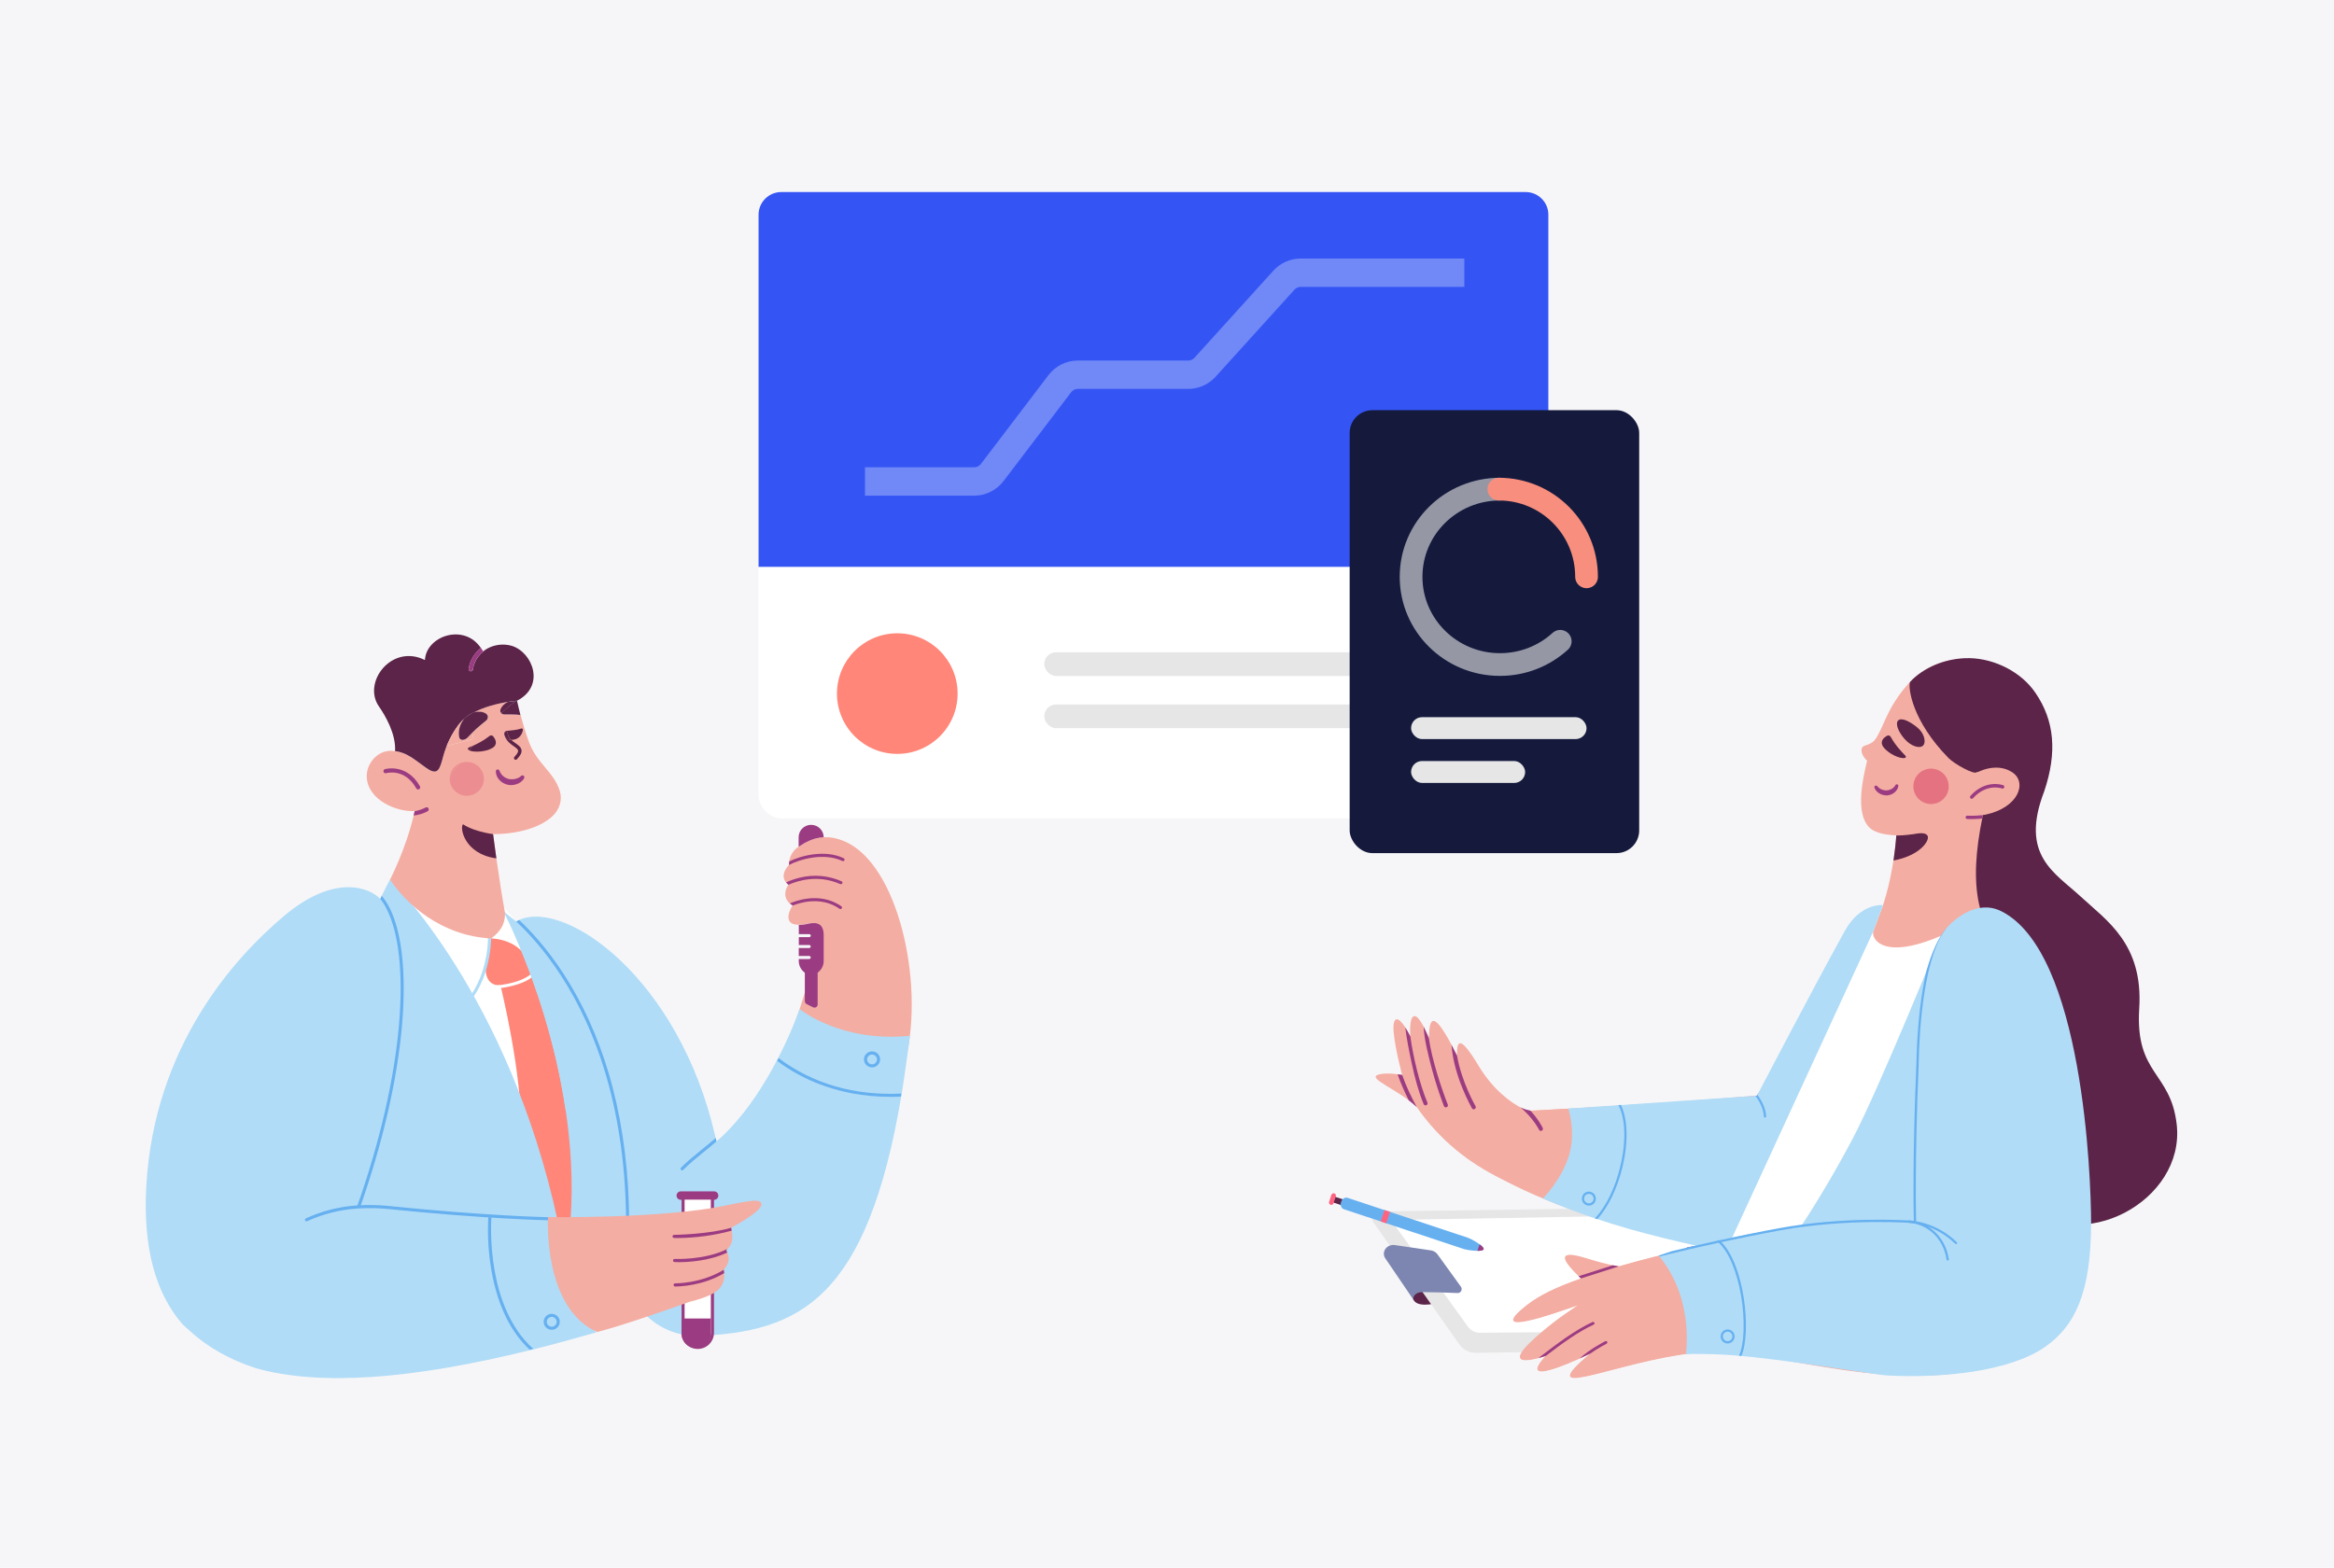 <svg width="320" height="215" viewBox="0 0 320 215" fill="none" xmlns="http://www.w3.org/2000/svg">
<rect width="320" height="215" fill="#F6F6F8"/>
<g clip-path="url(#clip0_2452_26841)">
<path d="M124.167 145.294C114.459 147.434 108.73 148.739 107.081 144.831C108.347 142.312 109.469 139.078 110.336 136.147V137.318C110.336 137.478 110.43 137.621 110.566 137.688L111.475 138.143C111.679 138.244 111.934 138.168 112.045 137.958C112.079 137.899 112.088 137.832 112.088 137.764V133.41L112.215 133.3C112.666 132.921 112.921 132.365 112.921 131.776V128.305C112.921 126.259 111.492 126.52 110.489 126.713C110.438 126.722 110.396 126.73 110.353 126.739C110.26 126.756 110.175 126.772 110.081 126.781C109.886 126.806 109.682 126.823 109.486 126.823C107.608 126.831 107.965 125.298 108.636 124.212C108.645 124.195 108.653 124.187 108.662 124.17C108.526 124.094 108.398 124.01 108.279 123.909C107.625 123.344 107.387 122.401 108.075 121.348C108.084 121.34 108.084 121.331 108.092 121.323C107.973 121.239 107.863 121.138 107.769 121.02C107.37 120.54 107.157 119.739 108.143 118.636C108.152 118.628 108.16 118.619 108.169 118.611C108.16 118.451 108.169 118.291 108.194 118.131C108.322 117.305 108.789 116.581 109.486 116.118H109.495C110.387 115.536 111.484 114.905 112.921 114.82C113.745 114.778 114.68 114.922 115.751 115.368C123.147 118.468 126.76 134.757 124.167 145.294Z" fill="#F4ADA2"/>
<path d="M65.954 120.801L73.01 128.971L77.235 147.855L62.996 156.833L53.773 121.483L65.954 120.801Z" fill="white"/>
<path d="M79.904 167.143L76.359 167.429C76.359 167.429 72.279 158.4 71.403 155.233C71.65 147.299 68.607 135.111 68.607 135.111C68.607 135.111 66.431 135.482 66.575 132.416C66.575 132.416 67.323 130.251 67.034 128.684C67.51 128.684 71.633 128.726 72.73 132.601C72.908 133.881 74.064 132.795 73.316 133.595L77.039 144.923L79.904 167.143Z" fill="#FF8678"/>
<path d="M66.966 135.667L66.958 135.246C67.009 135.246 71.777 135.094 73.18 133.165L73.529 133.41C72.882 134.294 71.573 134.942 69.644 135.338C68.76 135.524 67.867 135.633 66.966 135.667Z" fill="white"/>
<path d="M112.938 128.297V131.767C112.938 132.357 112.683 132.913 112.232 133.292L112.105 133.401V137.773C112.105 138 111.918 138.194 111.68 138.194C111.612 138.194 111.543 138.177 111.484 138.152L110.574 137.697C110.43 137.621 110.345 137.478 110.345 137.326V136.155C111.586 131.994 112.334 128.449 112.334 128.449C112.334 126.402 111.382 126.553 110.515 126.713C111.501 126.52 112.938 126.25 112.938 128.297Z" fill="#F4ADA2"/>
<path d="M124.745 142.051C124.719 142.355 124.66 142.843 124.66 142.843V142.852C124.66 142.852 123.946 148.065 123.682 149.657C123.657 149.8 123.631 149.944 123.614 150.078C118.905 178.185 109.69 182.725 95.426 183.222C87.886 183.07 84.112 175.439 84.163 169.013C83.891 168.524 83.627 168.002 83.355 167.446C81.383 163.42 79.36 157.844 77.532 152.1C76.155 142.894 73.359 134.959 71.344 130.083C70.8 127.876 70.494 126.545 70.511 126.528C70.596 126.469 70.681 126.419 70.766 126.368H70.774C70.902 126.292 71.038 126.225 71.165 126.166C77.575 123.294 93.072 134.184 98.053 155.772C98.061 155.814 98.138 156.16 98.223 156.53C98.257 156.496 98.299 156.463 98.334 156.437C98.427 156.362 98.512 156.277 98.606 156.202C98.648 156.168 98.691 156.126 98.733 156.092L98.742 156.084C98.784 156.042 98.826 156 98.877 155.966C98.963 155.882 99.056 155.806 99.141 155.722L99.269 155.595C99.337 155.528 99.396 155.469 99.464 155.401C99.532 155.334 99.6 155.267 99.668 155.199C99.736 155.124 99.813 155.056 99.881 154.98C99.889 154.964 99.906 154.955 99.915 154.938C102.762 151.999 105.023 148.318 106.647 145.176C106.715 145.05 106.775 144.924 106.843 144.797C107.897 142.734 108.823 140.611 109.614 138.438C109.614 138.43 109.622 138.421 109.622 138.413C109.631 138.396 109.631 138.387 109.631 138.387C109.631 138.387 115.258 143.012 124.745 142.051Z" fill="#B0DCF7"/>
<path d="M97.806 159.714L92.842 163.883C92.842 163.883 87.733 166.477 83.364 167.446C81.264 167.909 79.343 168.002 78.229 167.252C78.587 162.03 78.255 156.892 77.532 152.108C76.155 142.902 73.359 134.968 71.344 130.091C70.001 126.84 69.006 124.953 69.006 124.953C69.567 125.425 70.162 125.905 70.783 126.377C80.559 133.907 96.183 141.622 97.806 159.714Z" fill="#B0DCF7"/>
<path d="M98.231 156.539C97.636 157.052 97.033 157.541 96.446 158.021C96.013 158.375 95.588 158.72 95.18 159.065C95.129 159.108 95.078 159.158 95.018 159.2C94.542 159.604 94.092 160.017 93.675 160.438C93.633 160.48 93.582 160.506 93.522 160.506C93.403 160.506 93.31 160.413 93.31 160.295C93.31 160.236 93.335 160.186 93.369 160.144C93.667 159.832 93.99 159.537 94.321 159.242C94.372 159.2 94.423 159.158 94.474 159.108C94.551 159.04 94.619 158.981 94.695 158.914C95.171 158.51 95.664 158.105 96.174 157.692C96.82 157.17 97.483 156.631 98.129 156.067C98.147 156.126 98.155 156.193 98.172 156.252C98.189 156.353 98.215 156.446 98.231 156.539Z" fill="#66B0F0"/>
<path d="M81.774 182.691C81.723 182.717 81.664 182.742 81.604 182.767C78.68 183.609 75.849 184.376 73.121 185.058C72.959 185.1 72.789 185.142 72.627 185.176C56.519 189.143 43.878 190.137 35.021 187.619C31.612 186.498 28.518 184.831 25.967 182.464C25.644 182.194 25.33 181.908 25.024 181.613C21.284 177.309 19.592 171.051 20.059 162.62C21.156 143.441 32.156 131.338 38.871 125.677C46.038 119.588 50.891 121.896 52.124 123.277V123.269C52.192 123.125 52.269 122.982 52.328 122.856C53.068 121.39 53.467 120.607 53.467 120.607C53.467 120.607 69.72 136.24 76.495 167.572L75.348 168.592C75.824 171.253 77.107 177.04 79.751 180.645C80.363 181.462 81.026 182.161 81.774 182.691Z" fill="#B0DCF7"/>
<path d="M55.125 140.544C54.479 148.04 52.498 156.665 49.395 165.509C49.242 165.517 49.089 165.526 48.936 165.534C52.065 156.665 54.062 148.015 54.708 140.51C55.303 133.57 54.7 127.926 52.999 124.633C52.761 124.153 52.472 123.698 52.141 123.277C52.209 123.134 52.285 122.991 52.345 122.864C52.745 123.353 53.093 123.883 53.382 124.448C55.108 127.8 55.728 133.519 55.125 140.544Z" fill="#66B0F0"/>
<path d="M42.017 167.497C41.898 167.497 41.804 167.404 41.804 167.286C41.804 167.202 41.855 167.126 41.932 167.092C44.133 166.082 46.496 165.484 48.919 165.315C49.072 165.307 49.225 165.29 49.387 165.29C50.568 165.231 51.758 165.256 52.94 165.357C66.813 166.781 75.186 166.932 75.271 166.932C75.39 166.932 75.484 167.033 75.484 167.143C75.484 167.261 75.382 167.353 75.271 167.353C75.186 167.353 66.796 167.202 52.898 165.778C51.733 165.677 50.568 165.66 49.404 165.719C49.251 165.728 49.098 165.736 48.945 165.745C46.573 165.905 44.261 166.494 42.102 167.48C42.076 167.497 42.042 167.497 42.017 167.497Z" fill="#66B0F0"/>
<path d="M93.344 163.386H97.9C98.223 163.386 98.487 163.647 98.487 163.967C98.487 164.287 98.223 164.549 97.9 164.549H93.344C93.021 164.549 92.757 164.287 92.757 163.967C92.757 163.647 93.021 163.386 93.344 163.386Z" fill="#9B3C82"/>
<path d="M97.67 164.313V182.792C97.67 183.896 96.769 184.78 95.656 184.78C94.551 184.78 93.65 183.887 93.65 182.792V164.313H97.67Z" fill="white"/>
<path d="M95.664 184.999C94.44 184.999 93.446 184.014 93.446 182.801V164.102H97.891V182.792C97.883 184.014 96.888 184.999 95.664 184.999ZM93.862 164.523V182.792C93.862 183.778 94.67 184.57 95.664 184.57C96.659 184.57 97.458 183.77 97.458 182.792V164.523H93.862Z" fill="#9B3C82"/>
<path d="M97.458 180.822V182.902C97.458 184.005 96.557 184.89 95.443 184.89C94.338 184.89 93.437 183.997 93.437 182.902V180.822H97.458Z" fill="#9B3C82"/>
<path d="M73.112 184.982C72.951 185.025 72.781 185.067 72.619 185.1C71.352 183.921 70.281 182.456 69.414 180.72C68.505 178.884 67.825 176.745 67.4 174.37C66.966 171.91 66.813 169.409 66.949 166.916L67.374 166.949C67.374 166.983 67.111 170.327 67.825 174.311C68.411 177.638 69.814 182.034 73.112 184.982Z" fill="#66B0F0"/>
<path d="M123.58 149.977C123.555 150.12 123.529 150.264 123.512 150.398C123.045 150.415 122.586 150.432 122.135 150.424C118.429 150.424 114.952 149.767 111.79 148.461C109.928 147.695 108.16 146.701 106.554 145.496C106.622 145.37 106.681 145.244 106.749 145.117C111.467 148.646 117.128 150.28 123.58 149.977Z" fill="#66B0F0"/>
<path d="M109.376 143.5C108.764 143.5 108.271 143.011 108.271 142.405C108.271 141.799 108.764 141.31 109.376 141.31C109.988 141.31 110.481 141.799 110.481 142.405C110.472 143.011 109.979 143.5 109.376 143.5ZM109.376 141.731C109.002 141.731 108.696 142.034 108.696 142.405C108.696 142.776 109.002 143.079 109.376 143.079C109.75 143.079 110.056 142.776 110.056 142.405C110.047 142.034 109.75 141.731 109.376 141.731Z" fill="#B0DCF7"/>
<path d="M75.645 182.371C75.033 182.371 74.54 181.883 74.54 181.276C74.54 180.67 75.033 180.181 75.645 180.181C76.257 180.181 76.75 180.67 76.75 181.276C76.742 181.883 76.249 182.371 75.645 182.371ZM75.645 180.603C75.271 180.603 74.965 180.906 74.965 181.276C74.965 181.647 75.271 181.95 75.645 181.95C76.019 181.95 76.325 181.647 76.325 181.276C76.317 180.906 76.019 180.603 75.645 180.603Z" fill="#66B0F0"/>
<path d="M119.56 146.381C118.948 146.381 118.454 145.892 118.454 145.286C118.454 144.679 118.948 144.191 119.56 144.191C120.172 144.191 120.665 144.679 120.665 145.286C120.665 145.892 120.172 146.381 119.56 146.381ZM119.56 144.62C119.186 144.62 118.88 144.923 118.88 145.294C118.88 145.665 119.186 145.968 119.56 145.968C119.934 145.968 120.24 145.665 120.24 145.294C120.24 144.923 119.934 144.62 119.56 144.62Z" fill="#66B0F0"/>
<path d="M115.403 124.583C115.335 124.675 115.199 124.7 115.105 124.633C112.487 122.805 109.444 123.875 108.653 124.204C108.662 124.187 108.67 124.178 108.679 124.161C108.543 124.086 108.415 124.001 108.296 123.9C108.636 123.74 112.266 122.132 115.352 124.288C115.454 124.355 115.471 124.49 115.403 124.583Z" fill="#9B3C82"/>
<path d="M115.488 121.138C115.437 121.247 115.318 121.289 115.207 121.247C112.113 119.883 109.308 120.801 108.084 121.348C108.092 121.34 108.092 121.331 108.101 121.323C107.982 121.239 107.871 121.138 107.778 121.02C108.381 120.733 109.01 120.514 109.656 120.363C111.569 119.891 113.584 120.068 115.377 120.86C115.488 120.902 115.539 121.028 115.488 121.138Z" fill="#9B3C82"/>
<path d="M115.777 117.979C115.726 118.08 115.598 118.131 115.496 118.08C112.946 116.867 109.563 117.87 108.16 118.636C108.169 118.628 108.177 118.619 108.186 118.611C108.177 118.451 108.186 118.291 108.211 118.139C109.826 117.339 113.108 116.471 115.683 117.701C115.777 117.752 115.828 117.878 115.777 117.979Z" fill="#9B3C82"/>
<path d="M86.263 167.572C86.263 167.69 86.169 167.783 86.05 167.783C85.931 167.783 85.838 167.69 85.838 167.572C85.803 160.43 84.902 153.767 83.168 147.745C83.117 147.56 83.058 147.374 83.007 147.198C81.536 142.27 79.487 137.764 76.929 133.814C74.651 130.301 72.389 127.884 70.885 126.478C70.851 126.444 70.817 126.41 70.783 126.376C70.91 126.301 71.046 126.233 71.182 126.174C72.704 127.598 74.982 130.032 77.277 133.561C79.862 137.545 81.927 142.085 83.415 147.054C83.627 147.762 83.823 148.469 84.01 149.194C85.472 154.837 86.228 161.003 86.263 167.572Z" fill="#66B0F0"/>
<path d="M104.386 165.172C104.437 166.157 100.323 168.339 100.246 168.373C100.263 168.49 100.289 168.625 100.314 168.777C100.442 169.476 100.578 170.47 99.753 171.278C99.694 171.337 99.634 171.388 99.566 171.438C99.6 171.523 99.66 171.641 99.711 171.767C99.932 172.281 100.153 173.115 99.226 174.117C98.299 175.119 99.226 174.125 99.218 174.125C99.252 174.277 99.269 174.428 99.286 174.58C99.362 175.465 99.141 176.585 97.874 177.326C96.973 177.857 95.681 178.252 94.559 178.53C90.878 179.844 85.047 181.874 81.876 182.674C74.387 179.364 75.135 166.915 75.135 166.915C75.135 166.915 90.802 167.16 99.515 165.323C103.357 164.523 104.343 164.431 104.386 165.172Z" fill="#F4ADA2"/>
<path d="M100.246 168.373C100.263 168.49 100.289 168.625 100.314 168.777C97.9 169.434 95.401 169.771 92.902 169.788C92.596 169.788 92.417 169.779 92.409 169.779C92.29 169.771 92.196 169.67 92.204 169.552C92.213 169.434 92.315 169.341 92.434 169.35C92.46 169.358 97.271 169.274 100.246 168.373Z" fill="#9B3C82"/>
<path d="M99.566 171.447C99.6 171.531 99.66 171.649 99.711 171.775C97.203 172.963 94.287 173.098 93.063 173.098C92.723 173.098 92.51 173.089 92.477 173.081C92.358 173.072 92.264 172.971 92.272 172.854C92.281 172.736 92.383 172.643 92.502 172.651C92.544 172.651 96.616 172.854 99.753 171.27C99.694 171.337 99.634 171.396 99.566 171.447Z" fill="#9B3C82"/>
<path d="M99.294 174.597C96.344 176.357 93.114 176.433 92.621 176.433C92.596 176.433 92.57 176.433 92.561 176.433C92.442 176.433 92.349 176.332 92.349 176.214C92.349 176.096 92.451 176.004 92.57 176.004C92.604 176.004 96.166 176.037 99.234 174.134C99.234 174.134 99.234 174.142 99.226 174.142C99.26 174.294 99.277 174.445 99.294 174.597Z" fill="#9B3C82"/>
<path d="M64.339 137.495L64.008 137.234C67.187 133.317 66.915 128.095 66.907 128.044L67.332 128.019C67.34 128.07 67.629 133.452 64.339 137.495Z" fill="#B0DCF7"/>
<path d="M75.628 112.041C72.738 114.559 67.604 114.391 67.604 114.391C67.612 114.458 67.791 115.899 68.054 117.718C68.42 120.329 68.913 123.437 69.236 125.172C69.261 126.057 69.117 127.413 67.332 128.701C60.404 128.356 55.601 123.85 53.476 120.632C53.476 120.632 55.575 116.623 56.714 111.839C56.765 111.654 56.765 111.544 56.85 111.241C56.85 111.232 56.85 111.232 56.859 111.224C54.479 111.401 50.381 109.75 50.279 106.524C50.228 104.755 51.682 102.987 53.535 102.97C53.612 102.97 53.697 102.97 53.782 102.978C53.918 102.987 54.037 103.003 54.164 103.02C54.81 103.104 55.439 103.323 56.009 103.644C56.748 104.056 57.445 104.629 58.397 105.294C60.055 106.465 60.276 105.564 60.795 103.618C60.922 103.172 61.067 102.725 61.245 102.296L64.943 101.344L64.73 100.527C64.934 100.325 65.113 100.14 65.283 99.988C65.478 99.82 65.648 99.676 65.853 99.499C65.954 99.415 66.065 99.323 66.184 99.222C66.311 99.121 66.448 99.019 66.609 98.876L66.694 98.8C66.737 98.758 66.779 98.708 66.813 98.657C66.975 98.379 66.881 98.025 66.601 97.865C66.379 97.739 66.141 97.663 65.886 97.638C65.632 97.613 65.368 97.63 65.121 97.689C65.019 97.714 64.926 97.739 64.832 97.773C66.286 96.964 68.088 96.501 69.669 96.248C69.635 96.265 69.601 96.274 69.567 96.29C69.355 96.391 69.168 96.526 69.006 96.695C68.845 96.855 68.717 97.049 68.632 97.259C68.556 97.453 68.607 97.663 68.751 97.815C68.802 97.874 68.87 97.916 68.947 97.941C68.998 97.958 69.049 97.975 69.108 97.975L69.21 97.983C69.406 97.992 69.559 97.983 69.703 97.983C69.848 97.975 69.975 97.983 70.094 97.983C70.332 97.992 70.536 97.992 70.766 98C70.953 98.009 71.157 98.025 71.369 98.051C71.684 99.247 72.049 100.434 72.466 101.605C73.58 104.772 75.951 105.808 76.767 108.529C77.116 109.699 76.742 111.072 75.628 112.041Z" fill="#F4ADA2"/>
<path d="M60.795 103.618C61.228 102.068 61.951 100.611 62.928 99.323C63.166 99.028 63.43 98.758 63.719 98.522C63.736 98.506 63.753 98.48 63.77 98.463C63.948 98.278 64.152 98.118 64.382 97.983C64.518 97.899 64.671 97.832 64.824 97.781C66.278 96.973 68.08 96.509 69.661 96.257C70.094 96.189 70.511 96.13 70.893 96.097C74.812 94.075 73.044 89.46 70.154 88.567C69.015 88.247 67.782 88.39 66.754 88.98C66.056 89.434 65.028 90.335 64.841 91.809C64.824 91.953 64.696 92.062 64.552 92.062C64.543 92.062 64.526 92.062 64.518 92.062C64.356 92.045 64.246 91.894 64.263 91.742C64.441 90.369 65.223 89.443 65.929 88.862C63.591 85.417 58.423 87.236 58.261 90.521C53.697 88.238 49.633 93.587 51.962 96.897C52.804 98.101 54.309 100.662 54.164 103.003C55.822 103.231 56.731 104.107 58.397 105.286C60.055 106.465 60.276 105.564 60.795 103.618Z" fill="#5B2448"/>
<path d="M64.263 91.725C64.246 91.885 64.356 92.028 64.518 92.045H64.552C64.696 92.045 64.824 91.936 64.841 91.793C65.028 90.319 66.065 89.417 66.754 88.963C66.567 89.064 66.388 89.19 66.218 89.316C66.133 89.148 66.031 88.996 65.929 88.836C65.223 89.426 64.433 90.352 64.263 91.725Z" fill="#9B3C82"/>
<path d="M64.943 101.344L61.245 102.296C61.449 101.782 61.687 101.285 61.959 100.805C62.248 100.291 62.571 99.794 62.928 99.323C63.166 99.028 63.43 98.758 63.719 98.522C63.404 98.859 63.166 99.264 63.03 99.71C62.962 99.929 62.92 100.165 62.903 100.392C62.903 100.451 62.894 100.51 62.894 100.569C62.894 100.628 62.894 100.687 62.903 100.746C62.911 100.805 62.911 100.864 62.92 100.923L62.954 101.117C62.962 101.15 62.971 101.184 62.979 101.209C63.039 101.344 63.158 101.445 63.302 101.479C63.413 101.496 63.523 101.487 63.625 101.454C63.829 101.395 64.008 101.277 64.144 101.125C64.212 101.058 64.271 100.999 64.331 100.931L64.671 100.578C64.688 100.561 64.705 100.544 64.722 100.527L64.943 101.344Z" fill="#F4ADA2"/>
<path d="M63.778 98.463C63.761 98.48 63.744 98.506 63.727 98.522C64.067 98.245 64.441 97.992 64.832 97.781C64.679 97.832 64.535 97.899 64.39 97.983C64.161 98.11 63.957 98.27 63.778 98.463Z" fill="#5B2448"/>
<path d="M63.03 99.701C62.962 99.921 62.92 100.156 62.903 100.384C62.894 100.502 62.894 100.62 62.903 100.729C62.903 100.788 62.911 100.847 62.92 100.906L62.954 101.1C62.962 101.133 62.971 101.167 62.979 101.192C63.039 101.327 63.158 101.428 63.302 101.462C63.413 101.479 63.523 101.47 63.625 101.437C63.829 101.378 64.008 101.26 64.152 101.108C64.22 101.041 64.28 100.982 64.339 100.914L64.679 100.561C64.9 100.333 65.096 100.14 65.283 99.971C65.478 99.803 65.648 99.659 65.853 99.483C65.954 99.398 66.056 99.306 66.184 99.205C66.311 99.103 66.448 99.002 66.609 98.859L66.694 98.784C66.932 98.564 66.958 98.202 66.737 97.958C66.694 97.916 66.652 97.874 66.592 97.84C66.371 97.714 66.124 97.638 65.878 97.613C65.623 97.587 65.359 97.604 65.113 97.655C65.011 97.68 64.917 97.705 64.824 97.739C64.433 97.95 64.067 98.202 63.719 98.48C63.404 98.859 63.166 99.264 63.03 99.701Z" fill="#5B2448"/>
<path d="M67.502 102.582C68.318 102.085 67.927 101.369 67.612 100.982C67.493 100.83 67.272 100.813 67.119 100.931C66.329 101.563 65.453 102.001 64.832 102.287C64.662 102.498 64.501 102.7 64.339 102.911C64.943 103.205 66.575 103.138 67.502 102.582Z" fill="#5B2448"/>
<path d="M64.263 102.523C64.169 102.565 64.127 102.666 64.169 102.759C64.178 102.784 64.195 102.809 64.22 102.826C64.254 102.852 64.297 102.877 64.339 102.902C64.501 102.7 64.662 102.489 64.832 102.279C64.603 102.38 64.407 102.464 64.263 102.523Z" fill="#5B2448"/>
<path d="M69.168 100.788C69.151 100.704 69.142 100.62 69.151 100.544C69.168 100.417 69.278 100.325 69.414 100.342C69.542 100.358 69.627 100.468 69.618 100.594C69.618 100.611 69.61 100.982 70.086 101.462C70.171 101.462 70.247 101.462 70.332 101.453C71.225 101.369 71.633 100.611 71.692 100.097C71.701 99.996 71.633 99.912 71.531 99.904C71.505 99.904 71.48 99.904 71.454 99.912C70.919 100.097 70.502 100.139 69.474 100.232C69.278 100.249 69.134 100.417 69.151 100.603C69.134 100.662 69.151 100.729 69.168 100.788Z" fill="#5B2448"/>
<path d="M58.746 110.862C58.669 110.719 58.499 110.668 58.355 110.744C57.887 110.988 57.377 111.165 56.85 111.249C56.808 111.451 56.765 111.645 56.714 111.847C57.386 111.771 58.032 111.578 58.627 111.258C58.772 111.173 58.822 111.005 58.746 110.862Z" fill="#9B3C82"/>
<path d="M68.93 97.941C68.981 97.958 69.04 97.975 69.091 97.975L69.193 97.983C69.389 97.992 69.542 97.983 69.686 97.983C69.831 97.975 69.958 97.983 70.077 97.983C70.315 97.992 70.519 97.992 70.749 98C70.936 98.008 71.14 98.025 71.352 98.051C71.182 97.402 71.029 96.745 70.885 96.088C70.281 96.4 69.533 97.015 68.726 97.815C68.794 97.874 68.853 97.916 68.93 97.941Z" fill="#5B2448"/>
<path d="M69.559 96.299C69.346 96.4 69.159 96.535 68.998 96.703C68.836 96.863 68.709 97.057 68.624 97.267C68.547 97.461 68.598 97.672 68.743 97.823C69.55 97.032 70.298 96.408 70.902 96.097C70.511 96.139 70.103 96.189 69.669 96.257C69.627 96.265 69.593 96.282 69.559 96.299Z" fill="#5B2448"/>
<path d="M68.054 117.718C63.651 117.137 62.996 113.481 63.481 113.043C64.365 113.624 65.546 113.987 66.507 114.197C66.932 114.29 67.315 114.357 67.604 114.399C67.612 114.458 67.799 115.899 68.054 117.718Z" fill="#5B2448"/>
<path d="M61.653 106.81C61.653 108.099 62.707 109.135 63.999 109.135C65.3 109.135 66.346 108.091 66.346 106.81C66.346 105.53 65.291 104.486 63.999 104.486C63.625 104.486 63.26 104.578 62.928 104.747C62.452 105.387 62.027 105.96 61.687 106.423C61.67 106.549 61.653 106.676 61.653 106.81Z" fill="#F4ADA2"/>
<path opacity="0.52" d="M61.653 106.81C61.653 108.099 62.707 109.135 63.999 109.135C65.3 109.135 66.346 108.091 66.346 106.81C66.346 105.53 65.291 104.486 63.999 104.486C63.625 104.486 63.26 104.578 62.928 104.747C62.452 105.387 62.027 105.96 61.687 106.423C61.67 106.549 61.653 106.676 61.653 106.81Z" fill="#E57281"/>
<path d="M61.687 106.414C62.027 105.951 62.444 105.37 62.928 104.738C62.274 105.075 61.815 105.698 61.687 106.414Z" fill="#F4ADA2"/>
<path opacity="0.52" d="M61.687 106.414C62.027 105.951 62.444 105.37 62.928 104.738C62.274 105.075 61.815 105.698 61.687 106.414Z" fill="#E57281"/>
<path d="M71.82 106.414C71.718 106.313 71.556 106.305 71.454 106.406L71.437 106.423C71.216 106.625 70.944 106.76 70.647 106.819C70.358 106.886 70.06 106.895 69.763 106.836C69.618 106.802 69.482 106.751 69.355 106.684C69.227 106.617 69.1 106.541 68.989 106.44C68.76 106.246 68.59 105.993 68.488 105.707L68.479 105.69C68.428 105.555 68.284 105.488 68.148 105.539C68.046 105.572 67.978 105.673 67.978 105.783C67.986 106.221 68.156 106.642 68.462 106.962C68.607 107.122 68.785 107.265 68.972 107.375C69.168 107.484 69.372 107.568 69.584 107.619C70.018 107.712 70.46 107.678 70.876 107.526C71.08 107.45 71.276 107.349 71.446 107.215C71.624 107.08 71.769 106.911 71.871 106.709C71.913 106.608 71.897 106.49 71.82 106.414Z" fill="#9B3C82"/>
<path d="M52.779 105.48C52.626 105.522 52.532 105.682 52.583 105.842C52.626 105.993 52.787 106.086 52.949 106.036C53.05 106.002 55.507 105.336 57.071 108.116C57.122 108.209 57.216 108.268 57.326 108.268C57.488 108.268 57.615 108.141 57.615 107.981C57.615 107.931 57.598 107.88 57.581 107.838C55.771 104.637 52.812 105.471 52.779 105.48Z" fill="#9B3C82"/>
<path d="M69.168 100.788C69.227 101.1 69.457 101.664 70.307 102.245C70.749 102.548 71.012 102.742 71.038 102.953C71.055 103.146 70.893 103.424 70.528 103.803C70.443 103.896 70.443 104.039 70.536 104.132C70.579 104.174 70.638 104.199 70.698 104.199C70.766 104.199 70.825 104.174 70.868 104.124C71.344 103.627 71.539 103.248 71.505 102.902C71.463 102.464 71.055 102.186 70.579 101.858C70.4 101.74 70.239 101.605 70.086 101.453C69.533 101.445 69.253 101.15 69.168 100.788Z" fill="#5B2448"/>
<path d="M69.61 100.594C69.618 100.468 69.525 100.358 69.397 100.342C69.27 100.333 69.159 100.417 69.142 100.544C69.134 100.628 69.142 100.712 69.159 100.788C69.253 101.15 69.533 101.437 70.069 101.462C69.593 100.982 69.61 100.611 69.61 100.594Z" fill="#5B2448"/>
<path d="M112.929 114.821C111.492 114.896 110.396 115.536 109.503 116.118C109.503 116.118 109.503 116.118 109.495 116.118V114.821C109.495 113.886 110.26 113.119 111.212 113.119C112.164 113.128 112.929 113.886 112.929 114.821Z" fill="#9B3C82"/>
<path d="M112.938 128.297V131.767C112.938 132.357 112.683 132.913 112.232 133.292L112.105 133.401V137.772C112.105 138 111.918 138.194 111.68 138.194C111.612 138.194 111.543 138.177 111.484 138.151L110.574 137.697C110.43 137.621 110.345 137.478 110.345 137.326V133.409L110.217 133.3C109.767 132.921 109.512 132.365 109.512 131.775V131.523H110.931C111.042 131.523 111.135 131.447 111.152 131.337C111.161 131.22 111.076 131.118 110.965 131.11C110.957 131.11 110.948 131.11 110.94 131.11H109.512V130.015H110.931C111.042 130.015 111.135 129.939 111.152 129.83C111.161 129.712 111.076 129.611 110.965 129.602C110.957 129.602 110.948 129.602 110.948 129.602H109.52V128.524H110.94C111.05 128.524 111.144 128.448 111.161 128.339C111.169 128.221 111.084 128.12 110.974 128.112C110.965 128.112 110.957 128.112 110.948 128.112H109.52V126.848C109.716 126.848 109.92 126.831 110.115 126.806C110.2 126.798 110.294 126.781 110.396 126.764C110.438 126.755 110.489 126.747 110.532 126.739C111.501 126.52 112.938 126.25 112.938 128.297Z" fill="#9B3C82"/>
</g>
<g clip-path="url(#clip1_2452_26841)">
<path d="M193.772 178.225C194.74 180.201 200.953 177.378 200.953 177.378C200.953 177.378 196.301 175.26 194.396 176.915C194.326 176.986 193.413 177.503 193.772 178.225Z" fill="#5B2448"/>
<path d="M202.373 185.535L252.719 184.798C253.633 184.782 254.078 183.676 253.43 183.025L237.249 166.923C236.336 166.013 235.094 165.511 233.807 165.526L189.065 166.146C188.308 166.154 187.871 167.017 188.308 167.644L200.079 184.366C200.609 185.111 201.468 185.551 202.373 185.535Z" fill="#E6E6E6"/>
<path d="M202.904 182.774L249.004 182.413C249.699 182.405 250.034 181.558 249.542 181.072L235.812 167.832C234.969 167.009 233.838 166.562 232.667 166.578L191.664 167.299C191.266 167.307 191.032 167.762 191.266 168.091L201.257 181.935C201.632 182.468 202.248 182.782 202.904 182.774Z" fill="white"/>
<path d="M197.097 172.037L200.297 176.468C200.562 176.837 200.289 177.347 199.837 177.331C198.58 177.276 196.511 177.205 194.997 177.205C194.154 177.205 193.756 177.731 193.772 178.092V178.225L189.923 172.562C189.611 172.107 189.682 171.519 190.087 171.111C190.361 170.845 190.735 170.719 191.118 170.735L196.184 171.48C196.55 171.535 196.878 171.731 197.097 172.037Z" fill="#7D86B1"/>
</g>
<path d="M256.092 128.876C256.629 126.985 257.696 125.624 258.256 123.864C259.268 120.667 259.775 117.316 260.005 114.564C258.54 114.51 257.266 114.249 256.491 113.665C254.089 111.666 255.586 106.14 255.985 104.326C255.371 103.819 254.749 102.528 255.716 102.243C256.169 102.105 256.621 101.936 256.951 101.582C257.281 101.229 257.527 100.706 257.749 100.275C257.91 99.953 258.064 99.615 258.21 99.276C258.417 98.807 258.624 98.346 258.854 97.885C258.854 97.885 258.854 97.877 258.862 97.877C259.023 97.531 259.207 97.201 259.391 96.871C260.013 95.787 260.749 94.764 261.586 93.827C263.626 91.598 266.442 90.291 269.481 90.422C270.823 90.491 272.158 90.798 273.409 91.321C273.417 91.321 273.417 91.329 273.424 91.329C273.509 91.367 273.585 91.39 273.67 91.429C280.844 94.503 281.258 103.258 277.192 107.646C277.107 107.631 276.885 107.577 276.854 107.577C276.808 107.57 275.342 107.032 274.499 106.778C268.637 117.592 272.473 128.407 272.473 128.407L261.294 133.779L256.092 128.876Z" fill="#F4ADA2"/>
<path d="M264.754 105.41C263.419 105.41 262.33 106.494 262.33 107.839C262.33 109.176 263.412 110.268 264.754 110.268C266.097 110.268 267.179 109.184 267.179 107.839C267.171 106.494 266.089 105.41 264.754 105.41Z" fill="#E57281"/>
<path d="M262.79 99.699C263.841 100.522 264.118 101.79 263.657 102.251C263.197 102.704 262.008 102.351 261.125 101.344C260.22 100.314 259.821 99.192 260.258 98.792C260.711 98.392 261.754 98.885 262.79 99.699Z" fill="#5B2448"/>
<path d="M257.381 107.808C257.534 108.008 257.734 108.161 257.956 108.254C258.179 108.354 258.424 108.407 258.67 108.4C258.785 108.392 258.915 108.369 259.023 108.338C259.138 108.3 259.245 108.254 259.361 108.192C259.575 108.069 259.752 107.885 259.875 107.67L259.882 107.662C259.944 107.562 260.074 107.524 260.174 107.593C260.258 107.639 260.289 107.731 260.274 107.816C260.204 108.169 260.005 108.492 259.706 108.715C259.56 108.822 259.399 108.915 259.23 108.976C259.061 109.038 258.877 109.076 258.701 109.084C258.34 109.091 257.979 108.999 257.673 108.815C257.519 108.723 257.381 108.607 257.258 108.477C257.135 108.338 257.043 108.177 256.99 108.008C256.951 107.892 257.028 107.769 257.135 107.746C257.228 107.716 257.32 107.754 257.373 107.831L257.381 107.808Z" fill="#9B3C82"/>
<path d="M261.248 103.65C260.849 103.235 259.882 102.266 259.215 101.044C259.123 100.875 258.908 100.806 258.739 100.898C258.294 101.144 257.657 101.667 258.217 102.443C258.915 103.404 260.58 104.126 261.179 103.942C261.279 103.911 261.325 103.804 261.294 103.719C261.271 103.696 261.263 103.673 261.248 103.65Z" fill="#5B2448"/>
<path d="M271 105.91C270.616 106.263 267.923 104.749 267.171 103.98C262.092 98.831 261.593 94.25 261.869 93.535C263.634 91.598 266.78 90.191 270.071 90.26C273.463 90.337 277.13 92.136 279.087 95.049C281.657 98.823 282.087 103.135 280.268 108.531C276.885 117.316 281.711 119.66 285.278 122.965C288.846 126.27 293.856 129.452 293.296 138.299C292.721 147.438 297.616 146.938 298.437 154.232C299.603 164.701 285.317 172.372 277.207 165.078C272.964 161.258 281.082 135.547 275.726 131.212C270.371 126.87 269.941 119.898 272.204 110.26C272.204 110.275 272.212 105.479 271 105.91Z" fill="#5B2448"/>
<path d="M271.038 105.956C271.038 105.956 273.647 104.457 275.872 105.902C277.974 107.27 276.8 110.736 272.243 111.72C271.322 111.905 270.371 111.92 269.435 111.789L271.038 105.956Z" fill="#F4ADA2"/>
<path d="M270.371 109.545C270.248 109.576 270.117 109.484 270.094 109.353C270.087 109.284 270.102 109.207 270.148 109.153C272.235 106.84 274.545 107.654 274.644 107.685C274.767 107.731 274.836 107.869 274.79 107.992C274.744 108.115 274.606 108.185 274.483 108.138C274.391 108.1 272.366 107.408 270.509 109.468C270.47 109.507 270.417 109.537 270.371 109.545Z" fill="#9B3C82"/>
<path d="M262.238 114.41C262.882 114.318 263.956 114.057 264.279 114.626C264.609 115.21 263.343 117.308 259.606 118.015C259.79 116.747 259.913 115.563 259.997 114.572C260.228 114.587 261.056 114.579 262.238 114.41Z" fill="#5B2448"/>
<path d="M269.703 112.32C269.58 112.312 269.488 112.212 269.488 112.082C269.496 111.959 269.596 111.859 269.726 111.866C270.501 111.897 271.192 111.859 271.859 111.79C271.828 111.943 271.805 112.082 271.767 112.258C271.291 112.305 270.823 112.335 270.294 112.335C270.094 112.328 269.903 112.328 269.703 112.32Z" fill="#9B3C82"/>
<path d="M277.092 165.608C277.092 165.608 274.698 174.232 280.015 181.749C278.857 180.734 277.383 181.688 275.68 183.109C272.665 185.615 269.626 188.382 263.189 188.344C244.506 188.221 267.079 163.433 267.079 163.433L277.092 165.608Z" fill="#FFCF2D"/>
<path d="M283.399 174.232C283.399 174.232 281.473 164.624 252.939 154.901C272.903 177.944 283.92 178.528 283.399 174.232Z" fill="#5B2448"/>
<path d="M252.432 153.879C252.432 153.879 253.69 160.912 272.289 170.243C272.289 170.243 274.629 166.93 275.734 164.386C276.831 161.842 252.432 153.879 252.432 153.879Z" fill="#9B3C82"/>
<path d="M207.202 154.109C207.425 153.364 207.931 153.264 208.184 152.534C208.261 152.319 225.931 151.588 240.877 150.251C248.596 149.567 251.458 159.559 253.069 163.963C254.58 168.091 253.276 172.31 248.581 172.041C230.051 170.981 214.982 166.822 204.901 161.15C205.806 158.852 206.489 156.484 207.202 154.109Z" fill="#F4ADA2"/>
<path d="M244.261 145.524L238.499 153.571V165.47L248.427 165.777L251.059 157.822L244.261 145.524Z" fill="#F4ADA2"/>
<path d="M284.059 176.976C284.726 175.216 284.619 172.971 284.933 171.134C287.089 146.216 278.849 124.81 271.836 125.709C266.304 125.086 262.583 130.09 259.675 145.647C259.353 147.392 264.094 162.065 264.094 162.065L261.524 167.114L284.059 176.976Z" fill="#F4ADA2"/>
<path d="M216.394 178.99C215.374 179.727 213.563 180.75 210.54 183.432C205.016 188.336 211.837 185.984 211.952 185.946C207.279 190.942 218.105 185.592 218.105 185.592C210.179 192.187 220.215 187.391 230.205 185.83C231.179 185.676 232.161 185.554 233.12 185.477C233.189 185.469 233.258 185.469 233.327 185.461C241.706 184.885 254.488 189.773 267.125 188.444C267.164 188.444 267.194 188.436 267.233 188.428C270.854 188.036 274.46 187.137 277.943 185.446C284.979 182.033 286.345 175.654 285.263 169.197C284.527 164.824 282.217 160.381 280.514 156.961C280.245 156.423 279.984 155.908 279.724 155.416C279.225 154.471 278.749 153.625 278.342 152.903C278.296 152.818 278.25 152.734 278.197 152.657C278.043 152.395 277.905 152.157 277.775 151.934C277.729 151.857 277.69 151.788 277.652 151.719C277.629 151.673 277.598 151.627 277.575 151.581C277.537 151.519 277.506 151.458 277.468 151.404C277.452 151.373 277.437 151.35 277.414 151.319C277.345 151.419 277.276 151.527 277.207 151.627L277.199 151.634C277.176 151.673 277.146 151.711 277.123 151.75C277.03 151.888 276.938 152.034 276.839 152.18C276.256 153.056 275.626 153.994 274.897 154.94C274.813 155.055 274.721 155.17 274.629 155.285C274.537 155.401 274.445 155.516 274.353 155.631C274.261 155.747 274.161 155.862 274.061 155.977C273.961 156.092 273.862 156.208 273.762 156.323C273.662 156.438 273.555 156.554 273.447 156.669C273.424 156.7 273.394 156.723 273.371 156.753C273.332 156.792 273.294 156.838 273.256 156.876C273.217 156.915 273.179 156.961 273.14 156.999C272.956 157.192 272.772 157.376 272.573 157.56C272.55 157.576 272.534 157.599 272.511 157.614C272.442 157.676 272.381 157.737 272.312 157.799C272.312 157.799 272.312 157.806 272.304 157.806C271.713 158.352 271.077 158.859 270.432 159.336C270.348 159.397 270.271 159.459 270.187 159.513L269.956 159.674C269.519 159.982 269.066 160.274 268.621 160.558L268.092 160.881C268.008 160.935 267.915 160.989 267.831 161.035C267.731 161.096 267.632 161.15 267.532 161.204C267.47 161.242 267.409 161.273 267.348 161.311C267.309 161.334 267.271 161.35 267.24 161.373C267.041 161.48 266.841 161.588 266.649 161.696C266.557 161.742 266.465 161.796 266.381 161.842C266.274 161.895 266.166 161.957 266.059 162.011C265.967 162.057 265.875 162.103 265.775 162.149C265.729 162.172 265.675 162.195 265.629 162.218C265.529 162.272 265.43 162.318 265.33 162.364C265.238 162.41 265.146 162.457 265.054 162.495C264.961 162.541 264.869 162.58 264.777 162.626C264.685 162.672 264.593 162.71 264.501 162.749C264.424 162.787 264.348 162.818 264.271 162.856C264.164 162.902 264.056 162.949 263.949 163.002H263.941C263.903 163.018 263.857 163.041 263.818 163.056C263.788 163.071 263.757 163.087 263.726 163.095C263.711 163.102 263.703 163.102 263.688 163.11C263.596 163.148 263.511 163.187 263.427 163.225C263.412 163.233 263.404 163.233 263.389 163.241C263.358 163.256 263.327 163.271 263.297 163.279C263.274 163.287 263.251 163.302 263.227 163.31C263.212 163.317 263.189 163.325 263.174 163.333C263.105 163.364 263.043 163.387 262.982 163.417C262.921 163.44 262.859 163.471 262.798 163.494C262.752 163.51 262.713 163.525 262.675 163.548C262.637 163.563 262.598 163.579 262.56 163.594C262.407 163.656 262.261 163.717 262.115 163.771C262.038 163.802 261.954 163.832 261.877 163.863C261.839 163.879 261.793 163.894 261.754 163.909C261.716 163.925 261.685 163.94 261.647 163.948C261.47 164.017 261.294 164.078 261.133 164.14C261.079 164.155 261.033 164.178 260.987 164.194C260.941 164.209 260.895 164.224 260.849 164.24C260.826 164.247 260.803 164.255 260.78 164.263C260.757 164.271 260.734 164.278 260.711 164.286C260.519 164.355 260.335 164.417 260.174 164.47C260.143 164.478 260.112 164.493 260.082 164.501L260.013 164.524C259.982 164.532 259.959 164.54 259.928 164.547C259.89 164.563 259.852 164.57 259.821 164.586C259.798 164.593 259.783 164.601 259.759 164.609C259.729 164.616 259.69 164.632 259.66 164.639C259.499 164.693 259.368 164.732 259.284 164.755C259.268 164.762 259.253 164.762 259.238 164.77C259.215 164.778 259.192 164.785 259.176 164.785H259.161H259.153H259.146L259.153 164.793L259.161 164.801C259.161 164.801 261.294 167.868 261.263 167.868C252.701 167.091 234.778 169.981 221.872 173.732C221.865 173.732 221.857 173.732 221.849 173.725C220.269 173.486 218.857 173.048 217.368 172.602C213.908 171.557 213.548 172.272 216.785 175.362C213.264 176.576 211.008 177.721 209.489 178.89C203.374 183.586 212.681 180.281 216.394 178.99Z" fill="#F4ADA2"/>
<path d="M261.447 163.686C265.967 167.576 278.634 167.737 285.593 173.525L285.455 160.927L261.662 162.61L261.447 163.686Z" fill="#9B3C82"/>
<path d="M258.156 124.156L256.829 127.738C256.499 128.745 258.609 133.426 272.573 124.933C275.88 125.286 282.67 132.227 284.534 147.776C285.555 155.939 285.585 167.391 285.585 167.391C285.585 167.391 279.048 166.799 275.711 166.6C266.757 166.077 263.519 165.062 261.701 163.856L261.118 169.351C261.118 169.351 245.941 170.788 237.079 170.143C237.985 168.513 242.788 151.804 241.982 149.644C244.483 146.001 248.082 138.238 249.524 134.886C253.529 125.571 255.647 124.203 258.156 124.156Z" fill="white"/>
<path d="M241.483 156.246C241.483 156.362 241.376 156.462 241.261 156.462C241.138 156.454 241.038 156.354 241.038 156.239C241.107 153.779 240.962 151.289 240.893 150.251L241.299 149.667C241.307 149.682 241.307 149.698 241.307 149.713C241.299 149.752 241.575 153.018 241.483 156.246Z" fill="#9B3C82"/>
<path d="M209.558 178.828C211.077 177.66 213.333 176.515 216.854 175.3C213.617 172.21 213.985 171.495 217.438 172.541C218.918 172.987 220.33 173.425 221.918 173.663C221.926 173.663 221.934 173.671 221.941 173.671C234.847 169.92 252.77 167.022 261.332 167.806C261.34 167.806 275.649 167.675 282.401 176.83C283.092 177.767 283.36 178.943 283.828 180.004C282.693 182.156 278.573 187.513 267.294 188.367C267.256 188.367 267.225 188.374 267.187 188.382C254.542 189.712 241.76 184.823 233.389 185.4C233.32 185.4 233.251 185.407 233.182 185.415C232.223 185.492 231.248 185.615 230.266 185.769C220.269 187.329 210.241 192.125 218.166 185.53C218.166 185.53 207.34 190.88 212.013 185.884C211.898 185.922 205.069 188.274 210.601 183.371C213.624 180.688 215.435 179.666 216.455 178.928C212.734 180.219 203.435 183.524 209.558 178.828Z" fill="#F4ADA2"/>
<path d="M218.596 181.403C218.642 181.503 218.596 181.611 218.504 181.657C216.379 182.633 214.207 184.216 211.936 185.953C211.752 186.015 211.369 186.138 210.924 186.245C213.502 184.262 215.941 182.41 218.351 181.303C218.443 181.265 218.558 181.303 218.596 181.403Z" fill="#9B3C82"/>
<path d="M220.353 184.016C220.399 184.109 220.361 184.224 220.269 184.278C220.253 184.285 219.149 184.847 218.036 185.631C217.714 185.784 217.192 186.03 216.571 186.307C217.952 185.023 220.008 183.978 220.1 183.932C220.192 183.886 220.307 183.924 220.353 184.016Z" fill="#9B3C82"/>
<path d="M216.432 175.023C217.207 174.77 219.172 174.14 221.12 173.525C221.389 173.578 221.665 173.625 221.941 173.671C219.885 174.316 217.714 175.023 216.747 175.331C216.647 175.231 216.532 175.116 216.432 175.023Z" fill="#9B3C82"/>
<path d="M231.371 171.373C231.379 171.373 231.386 171.373 231.402 171.373L237.11 170.297C237.194 170.281 237.248 170.204 237.233 170.12C237.217 170.035 237.133 169.981 237.056 169.997L231.348 171.073C231.264 171.088 231.21 171.165 231.225 171.25C231.24 171.326 231.302 171.373 231.371 171.373Z" fill="#9B3C82"/>
<path d="M266.634 170.243C266.68 170.243 266.719 170.227 266.749 170.189C266.803 170.12 266.795 170.027 266.726 169.974C266.619 169.889 264.087 167.814 261.371 167.514C261.286 167.506 261.21 167.568 261.202 167.652C261.194 167.737 261.256 167.814 261.34 167.822C263.972 168.114 266.511 170.189 266.534 170.212C266.565 170.235 266.596 170.243 266.634 170.243Z" fill="#9B3C82"/>
<path d="M193.062 150.835C193.438 151.112 193.814 151.404 194.159 151.711C194.167 151.719 194.167 151.727 194.174 151.727C197.366 156.377 201.448 159.536 205.829 161.657C218.259 167.675 233.059 165.316 236.688 164.939L214.913 152.05L209.826 152.319L209.013 152.134C209.013 152.134 208.798 152.05 208.422 151.85C207.862 151.55 206.957 150.997 205.944 150.09C204.924 149.183 203.796 147.937 202.775 146.246C200.067 141.758 199.729 142.772 199.76 144.771C199.76 144.771 199.76 144.771 199.76 144.763C199.491 144.225 199.238 143.748 199.016 143.303C199.016 143.303 199.016 143.303 199.016 143.295C196.376 138.345 195.954 139.798 195.908 142.38L195.901 142.365L195.893 142.334C195.862 142.257 195.832 142.18 195.793 142.104C195.786 142.096 195.786 142.088 195.786 142.081C195.571 141.581 195.371 141.166 195.195 140.812C195.187 140.797 195.179 140.782 195.172 140.766C193.722 138.022 193.215 139.744 193.346 141.911V141.927C193.346 141.996 193.353 142.058 193.361 142.119V142.127C193.154 141.704 192.924 141.297 192.678 140.905C192.663 140.882 192.647 140.858 192.632 140.835C192.172 140.136 191.788 139.79 191.512 139.79C191.144 139.79 190.975 140.39 191.075 141.55C191.297 144.033 192.248 147.415 192.248 147.415H192.233C192.172 147.407 191.934 147.369 191.604 147.323C191.036 147.253 190.208 147.184 189.571 147.261C186.954 147.576 190.192 148.737 193.062 150.835Z" fill="#F4ADA2"/>
<path d="M208.438 151.85C208.668 152.042 208.883 152.234 209.074 152.426C210.394 153.71 210.993 154.901 210.993 154.917C211.046 155.063 211.215 155.14 211.361 155.078C211.507 155.024 211.583 154.855 211.522 154.709C211.499 154.648 210.993 153.587 209.872 152.365C209.857 152.349 209.842 152.334 209.826 152.319L209.397 152.219C209.09 152.15 208.798 152.042 208.522 151.896C208.499 151.881 208.468 151.865 208.438 151.85Z" fill="#9B3C82"/>
<path d="M199.008 143.303C199.315 147.63 201.716 151.811 201.808 151.988C201.885 152.126 202.054 152.173 202.192 152.096C202.277 152.05 202.33 151.965 202.338 151.873C202.346 151.811 202.33 151.758 202.3 151.704C202.277 151.665 200.389 148.383 199.76 144.763C199.491 144.233 199.238 143.749 199.008 143.303Z" fill="#9B3C82"/>
<path d="M195.187 140.82C195.256 142.442 195.778 144.571 196.3 146.531C196.76 148.276 197.32 149.997 197.965 151.688C198.018 151.834 198.187 151.904 198.333 151.85C198.433 151.811 198.502 151.719 198.509 151.611C198.517 151.565 198.509 151.519 198.494 151.481C197.665 149.352 196.338 145.447 195.901 142.388C195.463 139.329 195.901 142.38 195.893 142.38C195.855 142.288 195.816 142.196 195.785 142.111C195.778 142.104 195.778 142.096 195.778 142.088C195.563 141.589 195.364 141.166 195.187 140.82Z" fill="#9B3C82"/>
<path d="M192.67 140.912C192.839 142.365 193.192 144.164 193.576 145.931C193.99 147.884 194.527 149.844 195.187 151.419C195.248 151.565 195.417 151.635 195.555 151.573C195.647 151.535 195.716 151.442 195.724 151.342C195.732 151.296 195.724 151.25 195.701 151.204C194.619 148.622 193.768 145.032 193.361 142.134C193.146 141.712 192.916 141.304 192.67 140.912Z" fill="#9B3C82"/>
<path d="M191.619 147.33C192.026 148.529 192.578 149.759 193.146 150.897C193.522 151.173 193.898 151.527 194.243 151.834C194.251 151.842 194.251 151.85 194.259 151.85C193.491 150.466 192.763 148.914 192.241 147.423C192.179 147.415 192.126 147.399 191.78 147.353" fill="#9B3C82"/>
<path d="M271.46 124.51L268.476 176.73L245.228 170.665C245.228 170.665 249.378 164.97 254.112 155.954C257.642 149.244 266.097 128.399 266.097 128.399L271.46 124.51Z" fill="#B0DCF7"/>
<path d="M258.164 124.126L256.829 127.738L237.417 169.889L236.588 171.696C236.588 171.696 229.637 170.32 223.468 168.575C216.471 166.592 211.537 164.363 211.537 164.363C211.537 164.363 214.207 161.696 215.174 158.252C216.056 155.109 215.013 152.011 215.013 152.011C214.683 152.08 240.885 150.267 240.885 150.267C240.885 150.267 248.542 135.594 252.939 127.654C255.072 123.78 258.164 124.126 258.164 124.126Z" fill="#B0DCF7"/>
<path d="M274.391 124.971C271 123.273 267.908 126.232 267.309 126.808C262.997 130.974 262.905 145.17 262.905 145.947C262.898 159.859 261.294 167.722 261.294 167.722C261.294 167.722 251.964 167.545 243.969 168.598C236.297 169.605 227.42 172.21 227.42 172.21C227.42 172.21 229.53 174.501 230.573 178.306C231.693 182.402 231.133 185.7 231.133 185.7C231.133 185.7 233.88 185.607 237.11 185.83C244.368 186.33 256.905 188.536 258.785 188.636C266.097 189.028 275.488 188.144 280.399 184.708C284.519 181.826 286.698 177.229 286.698 167.676C286.69 161.434 285.593 130.574 274.391 124.971Z" fill="#B0DCF7"/>
<path d="M222.455 160.012C221.75 162.972 220.491 165.554 218.995 167.199C218.888 167.161 218.78 167.13 218.673 167.091C220.177 165.5 221.45 162.918 222.156 159.936C222.969 156.546 222.862 153.433 221.895 151.55C222.003 151.542 222.118 151.535 222.225 151.527C223.177 153.487 223.269 156.623 222.455 160.012Z" fill="#66B0F0"/>
<path d="M218.22 163.502C218.704 163.709 218.926 164.278 218.719 164.762C218.565 165.124 218.212 165.339 217.837 165.339C217.706 165.339 217.583 165.316 217.461 165.262C216.977 165.055 216.755 164.486 216.962 164.002C217.169 163.51 217.729 163.287 218.22 163.502ZM217.576 164.978C217.906 165.124 218.289 164.97 218.435 164.639C218.504 164.478 218.504 164.301 218.443 164.14C218.381 163.978 218.259 163.848 218.097 163.779C218.013 163.74 217.929 163.725 217.837 163.725C217.583 163.725 217.345 163.871 217.238 164.117C217.092 164.447 217.246 164.832 217.576 164.978Z" fill="#66B0F0"/>
<path d="M241.99 153.272C241.905 153.272 241.836 153.202 241.836 153.118C241.79 151.957 241.084 150.827 240.678 150.274C240.808 150.266 240.877 150.259 240.877 150.259C240.877 150.259 240.9 150.212 240.946 150.128C241.376 150.727 242.097 151.88 242.143 153.11C242.143 153.195 242.082 153.272 241.99 153.272Z" fill="#66B0F0"/>
<path d="M261.678 167.384C264.033 167.522 266.649 169.221 267.194 172.702C267.21 172.787 267.148 172.864 267.064 172.879H267.041C266.964 172.879 266.903 172.825 266.887 172.748C266.373 169.436 263.887 167.822 261.662 167.683C261.578 167.676 261.516 167.606 261.516 167.522C261.524 167.445 261.593 167.384 261.678 167.384Z" fill="#66B0F0"/>
<path d="M261.816 167.391C261.854 167.391 265.322 167.468 268.284 170.358C268.345 170.419 268.345 170.512 268.284 170.573C268.253 170.604 268.215 170.619 268.176 170.619C268.138 170.619 268.1 170.604 268.069 170.573C265.199 167.775 261.846 167.699 261.816 167.699C261.731 167.699 261.662 167.629 261.662 167.545C261.662 167.46 261.731 167.391 261.816 167.391Z" fill="#66B0F0"/>
<path d="M235.391 170.166C235.399 170.197 235.414 170.235 235.445 170.258C235.514 170.312 235.576 170.366 235.645 170.427C237.026 171.695 238.161 174.424 238.729 177.814C239.258 181.049 239.151 184.285 238.453 185.876C238.445 185.892 238.437 185.907 238.437 185.922C238.545 185.938 238.645 185.946 238.752 185.953C240.164 182.648 239.151 173.471 236.005 170.35C235.913 170.258 235.821 170.174 235.729 170.097C235.614 170.12 235.499 170.143 235.391 170.166Z" fill="#66B0F0"/>
<path d="M236.864 182.325C237.394 182.325 237.824 182.756 237.824 183.286C237.824 183.817 237.394 184.247 236.864 184.247C236.335 184.247 235.905 183.817 235.905 183.286C235.905 182.756 236.335 182.325 236.864 182.325ZM236.864 183.932C237.225 183.932 237.517 183.64 237.517 183.279C237.517 182.917 237.225 182.625 236.864 182.625C236.504 182.625 236.212 182.917 236.212 183.279C236.212 183.64 236.504 183.932 236.864 183.932Z" fill="#66B0F0"/>
<path d="M227.412 172.203C227.412 172.203 227.458 172.249 227.527 172.333C228.647 172.018 231.847 171.257 235.645 170.427C235.767 170.404 235.882 170.373 236.005 170.35C238.575 169.797 241.391 169.22 244 168.744C253.522 167.007 262.46 167.745 262.552 167.752C262.591 167.76 262.637 167.745 262.667 167.714C262.698 167.683 262.713 167.645 262.713 167.599C262.713 167.522 262.476 159.705 263.059 145.954C263.059 145.908 263.066 145.816 263.059 145.662C263.151 141.251 263.734 130.782 267.102 126.993C265.782 128.399 264.816 130.697 264.11 133.195C263.066 137.646 262.813 142.865 262.752 145.662C262.744 145.793 262.744 145.885 262.744 145.931C262.207 158.567 262.36 166.207 262.391 167.422C261.102 167.33 252.762 166.822 243.931 168.436C241.253 168.928 238.353 169.528 235.729 170.097C235.614 170.12 235.506 170.143 235.391 170.174C232.936 170.704 230.749 171.211 229.215 171.588C228.087 171.957 227.412 172.203 227.412 172.203Z" fill="#66B0F0"/>
<g clip-path="url(#clip2_2452_26841)">
<path d="M184.923 164.755L183.051 164.133L182.791 164.918L184.663 165.539L184.923 164.755Z" fill="#5B2448"/>
<path d="M184.251 165.835L200.765 171.319C201.124 171.436 203.26 171.755 203.408 171.326C203.549 170.897 201.646 169.876 201.288 169.759L184.765 164.275C184.407 164.158 184.001 164.407 183.861 164.844C183.713 165.273 183.892 165.718 184.251 165.835Z" fill="#66B0F0"/>
<path d="M182.941 163.666C182.769 163.612 182.59 163.705 182.535 163.869L182.224 164.821C182.169 164.993 182.263 165.172 182.426 165.227C182.598 165.281 182.777 165.188 182.832 165.024L183.144 164.072C183.206 163.908 183.112 163.721 182.941 163.666Z" fill="#FF6382"/>
<path d="M190.579 166.2L189.816 165.947L189.299 167.509L190.061 167.762L190.579 166.2Z" fill="#FF6382"/>
<path d="M202.566 171.545C203.011 171.56 203.369 171.475 203.416 171.326C203.463 171.178 203.221 170.905 202.855 170.648L202.566 171.545Z" fill="#9B3C82"/>
</g>
<g filter="url(#filter0_d_2452_26841)">
<rect x="104" y="24" width="108.287" height="85.891" rx="3.115" fill="white"/>
<path d="M104 27.115C104 25.395 105.395 24 107.115 24H209.171C210.892 24 212.287 25.395 212.287 27.115V75.404H104V27.115Z" fill="#3455F4"/>
<circle cx="123.021" cy="92.784" r="8.27" fill="#FF8678"/>
<rect x="143.17" y="87.117" width="56.831" height="3.253" rx="1.627" fill="#E6E6E6"/>
<path opacity="0.3" d="M118.592 63.692H133.559C134.533 63.692 135.45 63.237 136.039 62.463L145.305 50.281C145.894 49.507 146.811 49.052 147.784 49.052H162.906C163.786 49.052 164.624 48.68 165.215 48.028L176.032 36.086C176.622 35.434 177.461 35.062 178.341 35.062H200.767" stroke="white" stroke-width="3.894"/>
<rect x="143.17" y="94.274" width="56.831" height="3.253" rx="1.627" fill="#E6E6E6"/>
</g>
<rect x="185.043" y="56.253" width="39.696" height="60.747" rx="3.115" fill="#151A3D"/>
<path d="M205.65 67.079C198.92 67.079 193.464 72.465 193.464 79.108C193.464 85.752 198.92 91.137 205.65 91.137C208.839 91.137 211.741 89.928 213.913 87.949" stroke="#EBEBEB" stroke-opacity="0.6" stroke-width="3.115" stroke-linecap="round"/>
<path d="M217.522 79.108C217.522 72.465 212.136 67.079 205.493 67.079" stroke="#F88E7D" stroke-width="3.115" stroke-linecap="round"/>
<rect x="193.464" y="98.355" width="24.058" height="3.007" rx="1.504" fill="#E6E6E6"/>
<rect x="193.464" y="104.369" width="15.638" height="3.007" rx="1.504" fill="#E6E6E6"/>
<defs>
<filter id="filter0_d_2452_26841" x="80.635" y="2.971" width="155.017" height="132.621" filterUnits="userSpaceOnUse" color-interpolation-filters="sRGB">
<feFlood flood-opacity="0" result="BackgroundImageFix"/>
<feColorMatrix in="SourceAlpha" type="matrix" values="0 0 0 0 0 0 0 0 0 0 0 0 0 0 0 0 0 0 127 0" result="hardAlpha"/>
<feMorphology radius="3.115" operator="dilate" in="SourceAlpha" result="effect1_dropShadow_2452_26841"/>
<feOffset dy="2.337"/>
<feGaussianBlur stdDeviation="10.125"/>
<feComposite in2="hardAlpha" operator="out"/>
<feColorMatrix type="matrix" values="0 0 0 0 0.525 0 0 0 0 0.525 0 0 0 0 0.525 0 0 0 0.15 0"/>
<feBlend mode="normal" in2="BackgroundImageFix" result="effect1_dropShadow_2452_26841"/>
<feBlend mode="normal" in="SourceGraphic" in2="effect1_dropShadow_2452_26841" result="shape"/>
</filter>
<clipPath id="clip0_2452_26841">
<rect width="105" height="102" fill="white" transform="translate(20 87)"/>
</clipPath>
<clipPath id="clip1_2452_26841">
<rect width="65.598" height="20.008" fill="white" transform="matrix(-1 0 0 1 253.734 165.527)"/>
</clipPath>
<clipPath id="clip2_2452_26841">
<rect width="21.216" height="7.894" fill="white" transform="matrix(-1 0 0 1 203.424 163.651)"/>
</clipPath>
</defs>
</svg>
